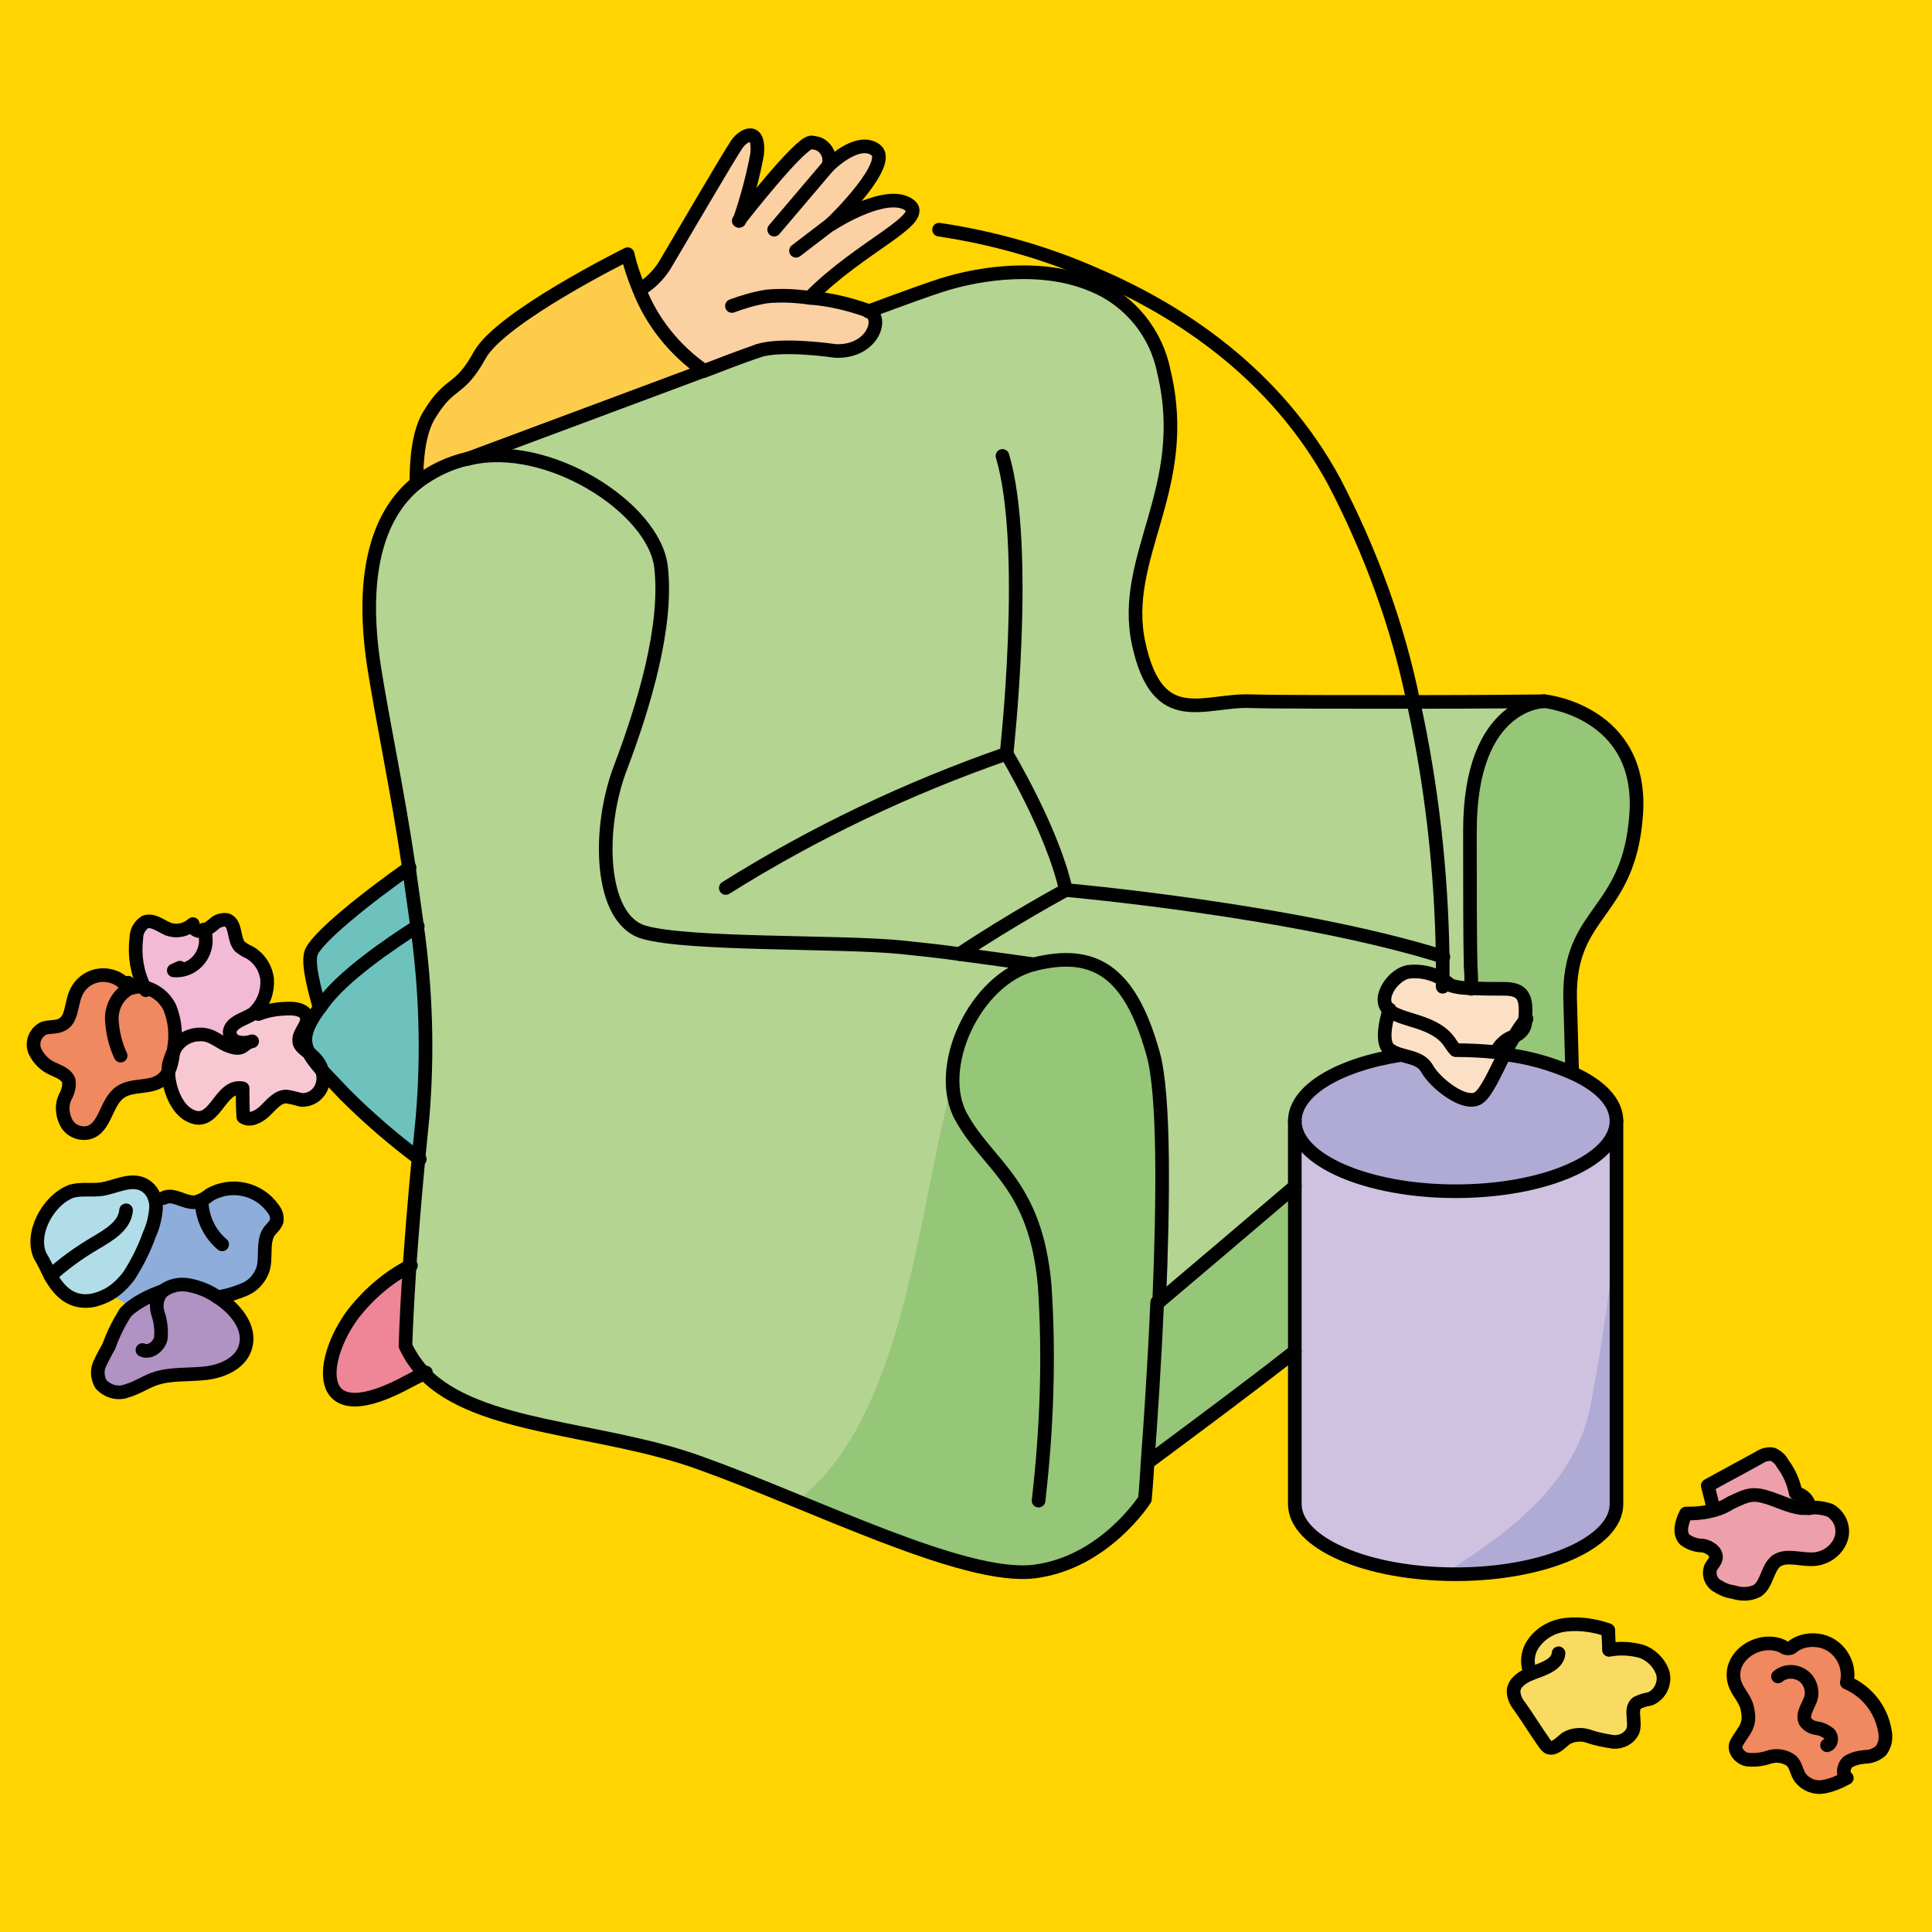 <?xml version="1.0" encoding="utf-8"?>
<!-- Generator: Adobe Illustrator 24.1.2, SVG Export Plug-In . SVG Version: 6.00 Build 0)  -->
<svg version="1.1" id="Layer_1" xmlns="http://www.w3.org/2000/svg" xmlns:xlink="http://www.w3.org/1999/xlink" x="0px" y="0px"
	 viewBox="0 0 283.5 283.5" style="enable-background:new 0 0 283.5 283.5;" xml:space="preserve">
<style type="text/css">
	.st0{fill:#FFD400;}
	.st1{fill:#FBE0C6;}
	.st2{fill:#F3BAD5;}
	.st3{fill:#B1DDE9;}
	.st4{fill:#8EADDA;}
	.st5{fill:#F8C8D2;}
	.st6{fill:#EDA0AA;}
	.st7{fill:#F08860;}
	.st8{fill:#EE8697;}
	.st9{fill:#B092C3;}
	.st10{fill:#6DC2BE;}
	.st11{fill:#F9DB61;}
	.st12{fill:#AFABD5;}
	.st13{fill:#CFC2E0;}
	.st14{fill:#FBD0A3;}
	.st15{fill:#FECC4B;}
	.st16{fill:#B4D491;}
	.st17{fill:#96C678;}
	.st18{fill:none;stroke:#010101;stroke-width:2;stroke-linecap:round;stroke-linejoin:round;}
</style>
<g id="Layer_6">
	<rect x="-28.5" y="-13" class="st0" width="342" height="311"/>
</g>
<path class="st1" d="M220.8,154.7c-1.4,2.8-2.6,5.5-3.7,6.4c-1.9,1.5-6.4-2-7.7-4.2c-0.9-1.5-2.4-1.7-3.8-2l0,0
	c-0.6-0.1-1.2-0.4-1.7-0.8c-1.6-1.2,0-5.9,0-5.9c1.7,1.9,7,1.6,9.2,5.1c0.2,0.3,0.4,0.7,0.7,0.9c2,0,3.9,0.1,5.9,0.3
	c0.1-0.1,0.1-0.2,0.2-0.3c0.5-1,1.3-1.7,2.4-2C221.7,153,221.2,153.8,220.8,154.7z"/>
<path class="st1" d="M211.8,143.8c0.4,0.3,0.8,0.6,1.2,0.9c0.9,0.3,1.9,0.4,2.8,0.4c1.6,0.1,3.5,0.1,5,0.1c2.7,0,3.4,1.1,3.1,4.4
	c-0.7,0.8-1.3,1.7-1.8,2.6l0,0c-1,0.3-1.9,1.1-2.4,2c0,0.1-0.1,0.2-0.2,0.3c-1.9-0.2-3.9-0.3-5.9-0.3c-0.3-0.3-0.5-0.6-0.7-0.9
	c-2.2-3.6-7.5-3.3-9.2-5.1s0.9-5.2,3-5.5C208.6,142.4,210.4,142.8,211.8,143.8z"/>
<path class="st2" d="M25.4,154.1c0.3-2.1,0.1-4.2-0.6-6.2c-0.7-1.5-2-2.5-3.6-2.9c-1.1-2.2-1.5-4.7-1.2-7.2c0-1,0.5-1.9,1.3-2.4
	c1.1-0.4,2.2,0.5,3.3,1c1.3,0.5,2.7,0.2,3.7-0.7c-0.1,0.7,0.7,1.2,1.4,1h0.1c0.6-0.2,1.1-0.6,1.6-1c0.5-0.5,1.2-0.7,1.9-0.6
	c1.4,0.5,0.9,2.8,1.9,3.9c0.4,0.3,0.8,0.6,1.3,0.8c1.5,0.8,2.5,2.3,2.7,4c0.1,1.8-0.5,3.5-1.8,4.8c-0.1,0.1-0.1,0.1-0.2,0.2
	c-1.1,0.8-3.3,1.2-3.5,2.7c0,0.7,0.5,1.4,1.2,1.5c0.7,0.2,1.4,0.1,2.1-0.1c-1.4,0.3-1.2,1.4-3.1,0.8c-1.7-0.5-2.7-1.9-4.6-1.8
	C27.7,151.7,26.2,152.6,25.4,154.1z"/>
<path class="st3" d="M7.4,187.2c-0.6-1-1.1-2.1-1.5-3.1c-1.5-3.2,1.1-8.2,4.6-9.5c1.4-0.5,2.9-0.1,4.4-0.3c2.1-0.3,4.2-1.6,6.1-0.7
	c0.9,0.5,1.6,1.4,1.8,2.4c0.1,0.3,0.1,0.7,0.1,1c-0.1,1.4-0.4,2.8-1,4c-0.7,2.1-1.7,4.1-2.9,5.9c-0.8,1.1-1.8,2.1-3,2.8
	c-0.7,0.4-1.5,0.7-2.3,0.9C10.6,191.4,8.8,189.5,7.4,187.2z"/>
<path class="st4" d="M24,175.8c1.4-0.8,3.1,0.8,4.7,0.6c0.8-0.2,1.5-0.6,2.1-1.1c3.2-1.8,7.2-0.9,9.3,2.1c0.4,0.5,0.6,1.1,0.5,1.8
	c-0.2,0.6-0.7,1-1.1,1.5c-1.1,1.6-0.3,4-1,5.8c-0.5,1.2-1.4,2.2-2.6,2.7c-1.2,0.5-2.4,0.9-3.7,1.1l-0.1,0.1
	c-1.2-0.9-2.7-1.5-4.2-1.8c-1.4-0.3-2.8,0-4,0.9h-0.2c-1.6,0.6-3.1,1.3-4.4,2.3l-3.3-2c1.2-0.7,2.2-1.7,3-2.8
	c1.2-1.9,2.2-3.9,2.9-5.9c0.6-1.3,0.9-2.6,1-4c0-0.3,0-0.7-0.1-1L24,175.8z"/>
<path class="st5" d="M33.8,151.3c0.2-1.5,2.4-1.8,3.5-2.7h0.4c1.5-0.5,3.1-0.8,4.7-0.8c1,0,2.1,0.3,2.4,1.2c0.3,1.2-1.2,2.2-1.1,3.5
	c0.1,0.9,1,1.4,1.7,2l0,0l0,0c0.5,0.8,1,1.5,1.6,2.2l0,0c0.2,0.6,0.3,1.2,0.2,1.8c-0.2,1.6-1.5,2.8-3.2,2.7
	c-0.7-0.2-1.4-0.4-2.2-0.5c-1.2,0-2.1,1.1-3,2s-2.2,1.7-3.3,1c0-1.4-0.1-2.8-0.1-4.2c-3.6-0.7-4,6.1-7.9,3.9c-1.8-1-2.9-3.8-3-6.1
	c0.4-0.9,0.6-1.8,0.7-2.7c0-0.2,0-0.4,0.1-0.6c0.7-1.4,2.2-2.4,3.8-2.4c1.9-0.1,2.9,1.3,4.6,1.8c2,0.6,1.8-0.4,3.1-0.8
	c-0.7,0.2-1.4,0.3-2.1,0.1C34.2,152.7,33.7,152,33.8,151.3z"/>
<path class="st6" d="M264.4,221.4c-1.9-0.2-3.6-1.2-5.5-1.7c-2.1-0.6-3.1,0.1-4.9,0.9c-0.8,0.4-1.7,0.7-2.5,1
	c-0.3-1.2-0.6-2.4-0.9-3.6c2.5-1.4,5-2.7,7.5-4.1c0.6-0.4,1.3-0.6,2-0.5c0.7,0.3,1.2,0.8,1.5,1.4c1,1.3,1.6,2.8,1.9,4.3
	c1.1,0.2,2,1.1,2,2.2C265.1,221.4,264.8,221.4,264.4,221.4z"/>
<path class="st6" d="M268.5,221.7c1.6,0.9,2.3,2.9,1.5,4.6c-0.9,1.6-2.6,2.6-4.4,2.6c-1.7,0-3.7-0.7-5,0.3c-1.4,1-1.3,3.3-2.7,4.3
	c-1.1,0.6-2.4,0.6-3.6,0.2c-0.9-0.2-1.8-0.5-2.5-1c-0.8-0.6-1.1-1.5-0.8-2.5c0.2-0.5,0.7-1,0.8-1.5c0.1-1-0.9-1.6-1.9-1.8
	c-1,0-1.9-0.3-2.7-0.9c-0.9-1-0.4-2.6,0.2-3.8c1.4,0,2.8-0.1,4.1-0.5c0.9-0.2,1.7-0.6,2.5-1c1.7-0.9,2.7-1.5,4.9-0.9
	c1.9,0.5,3.6,1.6,5.5,1.7c0.4,0,0.8,0,1.1,0C266.5,221.3,267.6,221.4,268.5,221.7z"/>
<path class="st7" d="M262.4,242.1c0.3-0.1,0.6-0.2,0.8-0.4c2.3-1.6,5.5-0.9,7.1,1.4c0.8,1.2,1,2.6,0.7,4c3,1.3,5.1,4,5.6,7.2
	c0.2,1,0,2-0.6,2.8c-0.7,0.6-1.5,0.9-2.4,0.9s-1.7,0.3-2.5,0.8c-0.7,0.6-0.8,1.8-0.1,2.3c-1.1,0.6-2.2,1.1-3.5,1.3
	c-1.3,0.2-2.5-0.3-3.3-1.3c-0.5-0.8-0.6-1.8-1.3-2.5c-0.9-0.7-2.1-0.9-3.2-0.6s-2.2,0.5-3.3,0.4c-1.1-0.2-2.1-1.4-1.6-2.4
	c0.9-2,2.2-2.4,1.6-4.9c-0.3-1.6-1.5-2.5-1.9-3.9c-1-3.9,3.8-6.8,7.1-5.2C261.9,242,262.2,242.1,262.4,242.1z"/>
<path class="st7" d="M21.2,144.9c1.6,0.4,2.9,1.5,3.6,2.9c0.8,2,1,4.1,0.6,6.2c-0.3,0.6-0.5,1.2-0.7,1.9c-0.1,0.5-0.1,0.9-0.1,1.4
	c-0.2,0.4-0.5,0.8-0.9,1.1c-1.7,1.4-4.4,0.6-6.2,1.9c-2.1,1.5-2.1,5.2-4.6,5.9c-1.3,0.3-2.7-0.3-3.3-1.5s-0.7-2.6-0.1-3.8
	c0.4-0.7,0.6-1.5,0.5-2.3c-0.3-0.9-1.3-1.3-2.2-1.7c-1.2-0.5-2.2-1.4-2.8-2.7c-0.5-1.3,0.1-2.7,1.3-3.3c0.8-0.3,1.8-0.1,2.6-0.5
	c1.6-0.7,1.4-3,2.1-4.6c0.9-2.2,3.4-3.3,5.7-2.4c0.8,0.3,1.5,0.9,2,1.6l0,0l0,0c0.1-0.1,0.2-0.1,0.3-0.1
	C19.8,144.8,20.6,144.8,21.2,144.9z"/>
<path class="st8" d="M59.7,197.4c0.7,1.5,1.6,2.8,2.7,4c-1.1,0.6-2.4,1.3-3.7,1.9c-13.1,6.6-11.9-4.1-6.9-10.6
	c2.3-2.9,5.2-5.3,8.4-7C59.8,193.4,59.7,197.4,59.7,197.4z"/>
<path class="st9" d="M23.9,189.6c1.1-0.9,2.6-1.2,4-0.9c1.5,0.2,3,0.8,4.2,1.8c0.3,0.2,0.7,0.5,1,0.7c1.9,1.5,3.6,3.8,3.1,6.2
	c-0.6,2.5-3.4,3.9-5.9,4.2c-2.6,0.3-5.3,0-7.7,0.9c-1.3,0.5-2.5,1.3-3.9,1.7c-1.4,0.5-2.9,0.1-3.8-1c-0.5-0.9-0.6-2-0.2-2.9
	c0.4-0.9,0.8-1.8,1.4-2.7c0.7-1.7,1.5-3.3,2.4-4.9c0.3-0.3,0.5-0.6,0.9-0.8c1.4-1,2.8-1.7,4.4-2.3H23.9z"/>
<path class="st10" d="M47.5,147.2c-0.2,0.3-0.4,0.5-0.6,0.8c-0.8-2.9-1.7-6.3-1.3-7.9c0.4-2.1,8.5-8.5,14.5-12.7
	c0.4,2.9,0.8,5.7,1.2,8.6C56.9,138.8,50.4,143.3,47.5,147.2z"/>
<path class="st10" d="M61.3,135.9c1.3,9.3,1.6,18.7,0.8,28.1c-0.2,2.1-0.4,4.1-0.6,6.1c-3.9-2.9-7.6-6.1-11-9.5
	c-1.4-1.5-2.6-2.7-3.5-3.7l0,0c-0.3-0.9-0.9-1.6-1.6-2.2l0,0c-1.1-1.9-0.7-3.7,1.5-6.7c0.2-0.2,0.4-0.5,0.6-0.8
	C50.4,143.3,56.9,138.8,61.3,135.9z"/>
<path class="st11" d="M224.6,245.6c-0.6-1.4-0.5-2.9,0.3-4.2c1.1-1.8,3-2.9,5.1-3.1c2.1-0.2,4.2,0.1,6.1,0.8c0,1,0,1.9,0.1,2.9
	c1.5-0.3,3.1-0.3,4.7,0.2c1.5,0.5,2.7,1.7,3.2,3.2c0.4,1.6-0.4,3.2-1.9,3.8c-0.7,0.1-1.3,0.3-1.9,0.6c-1.1,0.9-0.1,2.8-0.6,4.1
	c-0.5,1.1-1.7,1.8-2.9,1.6c-1.2-0.1-2.4-0.4-3.5-0.8c-1.1-0.4-2.4-0.3-3.4,0.3c-0.8,0.6-1.7,1.7-2.6,1.3c-0.3-0.2-0.6-0.4-0.7-0.8
	c-1.2-1.7-2.3-3.5-3.5-5.2c-0.5-0.7-0.9-1.5-0.9-2.3C222.2,246.8,223.4,246.1,224.6,245.6z"/>
<path class="st12" d="M237.2,164.5c0,5.7-10.6,10.3-23.6,10.3c-13.1,0-23.6-4.6-23.6-10.3c0-4.5,6.5-8.3,15.6-9.7l0,0
	c1.4,0.4,3,0.6,3.8,2c1.2,2.2,5.8,5.8,7.7,4.2c1.1-0.9,2.3-3.6,3.7-6.4c3.4,0.4,6.7,1.3,9.9,2.7
	C234.7,159.2,237.2,161.7,237.2,164.5z"/>
<path class="st13" d="M190,164.5c0,5.7,10.6,10.3,23.6,10.3c13.1,0,23.6-4.6,23.6-10.3v56.2c0,5.7-10.6,10.3-23.6,10.3
	c-13.1,0-23.6-4.6-23.6-10.3V164.5z"/>
<path class="st14" d="M121.5,24.4c0,0,4.4-4.4,7-2.4c2.5,1.9-5.6,10-6.5,10.9c0.9-0.6,8.1-5,11.3-2.9c3.3,2.1-7.1,6.1-14.5,13.7
	c2.9,0.2,5.8,0.9,8.6,1.9c0.2,0.1,0.3,0.2,0.5,0.3c1.5,1.6-0.3,5.8-5.3,5.6c0,0-8-1.2-11.4,0c-2.6,0.9-5.2,1.9-7.8,2.9l0,0
	c-4.3-2.9-7.5-7.1-9.5-11.9c1.5-0.9,2.7-2.1,3.6-3.5c2.2-3.7,9.5-16.2,10.6-17.8c1.1-1.6,3.4-2.5,3,1.4c-0.6,3.3-1.5,6.6-2.6,9.8
	c0.4-0.5,8.8-11.4,10.6-11.5c1.4-0.1,2.6,0.9,2.7,2.3C121.7,23.6,121.6,24,121.5,24.4z"/>
<path class="st15" d="M93.9,42.5c1.9,4.8,5.2,8.9,9.5,11.9c-16.9,6.3-33.5,12.5-34.6,12.9c0,0,0,0-0.1,0c-2.8,0.6-5.4,1.9-7.6,3.6
	c0-3.4,0.3-7.6,2-10.2c3.1-5,4.2-3,7.3-8.6c3.1-5.6,21.7-14.8,21.7-14.8C92.5,39.1,93.1,40.8,93.9,42.5z"/>
<path class="st16" d="M207.5,103c10-0.1,19.1-0.1,19.1-0.1s-10.9,0-10.9,19c0,8.7,0.1,15.3,0.1,19.9c0,1.3,0,2.4,0.1,3.3
	c-1,0-1.9-0.1-2.8-0.4c-0.4-0.3-0.8-0.6-1.2-0.9c0-0.7,0-1.9,0-3.4C211.7,127.8,210.2,115.3,207.5,103z"/>
<path class="st17" d="M222.2,152.1c1.1-0.4,1.8-1.5,1.8-2.6c0.3-3.3-0.5-4.4-3.1-4.4c-1.4,0-3.4,0-5-0.1c0-0.9,0-2.1-0.1-3.3
	c-0.1-4.5-0.1-11.1-0.1-19.9c0-19,10.9-19,10.9-19s14.4,1.6,13.4,16.5s-10,14.1-9.7,27.2c0.1,3.7,0.2,7.4,0.3,10.8
	c-3.2-1.4-6.5-2.3-9.9-2.7C221.2,153.8,221.7,153,222.2,152.1L222.2,152.1z"/>
<path class="st17" d="M190,174.2v24.2c-6.2,4.9-15.4,11.7-21.3,16.1c0.4-5.4,1-14.1,1.4-23.4C175.1,186.7,183.2,179.8,190,174.2z"/>
<path class="st16" d="M156.4,130.6c0,0,33.8,3,55.4,9.8c0,1.5,0,2.6,0,3.4c-1.5-1-3.3-1.4-5-1.1c-2,0.3-4.7,3.6-3,5.5
	c0,0-1.6,4.7,0,5.9c0.5,0.4,1.1,0.6,1.7,0.8c-9.1,1.4-15.6,5.2-15.6,9.7v9.7c-6.7,5.6-14.8,12.5-19.9,16.9
	c0.6-14.6,0.8-30.4-0.9-36.4c-3.4-12.2-8.7-15.3-17.5-13.1c0,0-4.9-0.7-10.9-1.5C148.6,134.8,156.4,130.6,156.4,130.6z"/>
<path class="st16" d="M151.7,141.5c8.7-2.2,14.1,0.9,17.5,13.1c1.7,6,1.5,21.8,0.9,36.4c-0.4,9.3-1,18-1.4,23.4
	c-0.2,3.4-0.4,5.5-0.4,5.5s-5.9,9.4-16.2,10.6s-32.5-10-49-15.9c-14.5-5.2-32.6-4.9-40.6-13.2c-1.1-1.2-2.1-2.5-2.7-4
	c0,0,0.1-4,0.6-11.7c0.3-4.2,0.7-9.4,1.3-15.7c0.2-1.9,0.4-3.9,0.6-6.1c0.7-9.4,0.5-18.8-0.8-28.1c-0.4-2.9-0.8-5.8-1.2-8.6
	c-1.7-10.9-3.8-21.2-5.1-29.4c-2.1-13,0.1-22,6.2-27c2.2-1.8,4.8-3,7.6-3.6c0,0,0,0,0.1,0c11.5-2.8,27.4,7.2,28.3,15.9
	s-2.5,20.3-5.9,29.3c-3.4,9.1-3.1,22.5,3.4,24.3c6.6,1.9,28.7,1.2,37.8,2.2c2.8,0.3,5.8,0.6,8.5,1
	C146.8,140.8,151.7,141.5,151.7,141.5z"/>
<path class="st16" d="M156.4,130.6c0,0-7.8,4.2-15.6,9.4c-2.7-0.4-5.7-0.7-8.5-1c-9-0.9-31.2-0.3-37.8-2.2s-6.9-15.3-3.4-24.3
	S98,91.9,97,83.2S80.3,64.5,68.8,67.3c1-0.4,17.7-6.6,34.6-12.9l0,0c2.6-1,5.2-1.9,7.8-2.9c3.4-1.2,11.4,0,11.4,0
	c5,0.2,6.9-4.1,5.3-5.6c-0.1-0.1-0.3-0.2-0.5-0.3c5.1-1.9,9-3.3,10.9-3.9c5.7-1.9,14.9-3.1,22.2,0.1c5.3,2.3,9.2,7,10.3,12.7
	c4.1,17.2-6.6,27.1-3.7,39.9s9.7,8.1,16.5,8.4c3.4,0.2,14.1,0.2,24,0.1c2.7,12.3,4.1,24.8,4.3,37.4
	C190.2,133.6,156.4,130.6,156.4,130.6z"/>
<path class="st1" d="M220.8,154.7c-1.4,2.8-2.6,5.5-3.7,6.4c-1.9,1.5-6.4-2-7.7-4.2c-0.9-1.5-2.4-1.7-3.8-2l0,0
	c-0.6-0.1-1.2-0.4-1.7-0.8c-1.6-1.2,0-5.9,0-5.9c1.7,1.9,7,1.6,9.2,5.1c0.2,0.3,0.4,0.7,0.7,0.9c2,0,3.9,0.1,5.9,0.3
	c0.1-0.1,0.1-0.2,0.2-0.3c0.5-1,1.3-1.7,2.4-2C221.7,153,221.2,153.8,220.8,154.7z"/>
<path class="st1" d="M211.8,143.8c0.4,0.3,0.8,0.6,1.2,0.9c0.9,0.3,1.9,0.4,2.8,0.4c1.6,0.1,3.5,0.1,5,0.1c2.7,0,3.4,1.1,3.1,4.4
	c-0.7,0.8-1.3,1.7-1.8,2.6l0,0c-1,0.3-1.9,1.1-2.4,2c0,0.1-0.1,0.2-0.2,0.3c-1.9-0.2-3.9-0.3-5.9-0.3c-0.3-0.3-0.5-0.6-0.7-0.9
	c-2.2-3.6-7.5-3.3-9.2-5.1s0.9-5.2,3-5.5C208.6,142.4,210.4,142.8,211.8,143.8z"/>
<path class="st2" d="M25.4,154.1c0.3-2.1,0.1-4.2-0.6-6.2c-0.7-1.5-2-2.5-3.6-2.9c-1.1-2.2-1.5-4.7-1.2-7.2c0-1,0.5-1.9,1.3-2.4
	c1.1-0.4,2.2,0.5,3.3,1c1.3,0.5,2.7,0.2,3.7-0.7c-0.1,0.7,0.7,1.2,1.4,1h0.1c0.6-0.2,1.1-0.6,1.6-1c0.5-0.5,1.2-0.7,1.9-0.6
	c1.4,0.5,0.9,2.8,1.9,3.9c0.4,0.3,0.8,0.6,1.3,0.8c1.5,0.8,2.5,2.3,2.7,4c0.1,1.8-0.5,3.5-1.8,4.8c-0.1,0.1-0.1,0.1-0.2,0.2
	c-1.1,0.8-3.3,1.2-3.5,2.7c0,0.7,0.5,1.4,1.2,1.5c0.7,0.2,1.4,0.1,2.1-0.1c-1.4,0.3-1.2,1.4-3.1,0.8c-1.7-0.5-2.7-1.9-4.6-1.8
	C27.7,151.7,26.2,152.6,25.4,154.1z"/>
<path class="st3" d="M7.4,187.2c-0.6-1-1.1-2.1-1.5-3.1c-1.5-3.2,1.1-8.2,4.6-9.5c1.4-0.5,2.9-0.1,4.4-0.3c2.1-0.3,4.2-1.6,6.1-0.7
	c0.9,0.5,1.6,1.4,1.8,2.4c0.1,0.3,0.1,0.7,0.1,1c-0.1,1.4-0.4,2.8-1,4c-0.7,2.1-1.7,4.1-2.9,5.9c-0.8,1.1-1.8,2.1-3,2.8
	c-0.7,0.4-1.5,0.7-2.3,0.9C10.6,191.4,8.8,189.5,7.4,187.2z"/>
<path class="st4" d="M24,175.8c1.4-0.8,3.1,0.8,4.7,0.6c0.8-0.2,1.5-0.6,2.1-1.1c3.2-1.8,7.2-0.9,9.3,2.1c0.4,0.5,0.6,1.1,0.5,1.8
	c-0.2,0.6-0.7,1-1.1,1.5c-1.1,1.6-0.3,4-1,5.8c-0.5,1.2-1.4,2.2-2.6,2.7c-1.2,0.5-2.4,0.9-3.7,1.1l-0.1,0.1
	c-1.2-0.9-2.7-1.5-4.2-1.8c-1.4-0.3-2.8,0-4,0.9h-0.2c-1.6,0.6-3.1,1.3-4.4,2.3l-3.3-2c1.2-0.7,2.2-1.7,3-2.8
	c1.2-1.9,2.2-3.9,2.9-5.9c0.6-1.3,0.9-2.6,1-4c0-0.3,0-0.7-0.1-1L24,175.8z"/>
<path class="st5" d="M33.8,151.3c0.2-1.5,2.4-1.8,3.5-2.7h0.4c1.5-0.5,3.1-0.8,4.7-0.8c1,0,2.1,0.3,2.4,1.2c0.3,1.2-1.2,2.2-1.1,3.5
	c0.1,0.9,1,1.4,1.7,2l0,0l0,0c0.5,0.8,1,1.5,1.6,2.2l0,0c0.2,0.6,0.3,1.2,0.2,1.8c-0.2,1.6-1.5,2.8-3.2,2.7
	c-0.7-0.2-1.4-0.4-2.2-0.5c-1.2,0-2.1,1.1-3,2s-2.2,1.7-3.3,1c0-1.4-0.1-2.8-0.1-4.2c-3.6-0.7-4,6.1-7.9,3.9c-1.8-1-2.9-3.8-3-6.1
	c0.4-0.9,0.6-1.8,0.7-2.7c0-0.2,0-0.4,0.1-0.6c0.7-1.4,2.2-2.4,3.8-2.4c1.9-0.1,2.9,1.3,4.6,1.8c2,0.6,1.8-0.4,3.1-0.8
	c-0.7,0.2-1.4,0.3-2.1,0.1C34.2,152.7,33.7,152,33.8,151.3z"/>
<path class="st6" d="M264.4,221.4c-1.9-0.2-3.6-1.2-5.5-1.7c-2.1-0.6-3.1,0.1-4.9,0.9c-0.8,0.4-1.7,0.7-2.5,1
	c-0.3-1.2-0.6-2.4-0.9-3.6c2.5-1.4,5-2.7,7.5-4.1c0.6-0.4,1.3-0.6,2-0.5c0.7,0.3,1.2,0.8,1.5,1.4c1,1.3,1.6,2.8,1.9,4.3
	c1.1,0.2,2,1.1,2,2.2C265.1,221.4,264.8,221.4,264.4,221.4z"/>
<path class="st6" d="M268.5,221.7c1.6,0.9,2.3,2.9,1.5,4.6c-0.9,1.6-2.6,2.6-4.4,2.6c-1.7,0-3.7-0.7-5,0.3c-1.4,1-1.3,3.3-2.7,4.3
	c-1.1,0.6-2.4,0.6-3.6,0.2c-0.9-0.2-1.8-0.5-2.5-1c-0.8-0.6-1.1-1.5-0.8-2.5c0.2-0.5,0.7-1,0.8-1.5c0.1-1-0.9-1.6-1.9-1.8
	c-1,0-1.9-0.3-2.7-0.9c-0.9-1-0.4-2.6,0.2-3.8c1.4,0,2.8-0.1,4.1-0.5c0.9-0.2,1.7-0.6,2.5-1c1.7-0.9,2.7-1.5,4.9-0.9
	c1.9,0.5,3.6,1.6,5.5,1.7c0.4,0,0.8,0,1.1,0C266.5,221.3,267.6,221.4,268.5,221.7z"/>
<path class="st7" d="M262.4,242.1c0.3-0.1,0.6-0.2,0.8-0.4c2.3-1.6,5.5-0.9,7.1,1.4c0.8,1.2,1,2.6,0.7,4c3,1.3,5.1,4,5.6,7.2
	c0.2,1,0,2-0.6,2.8c-0.7,0.6-1.5,0.9-2.4,0.9s-1.7,0.3-2.5,0.8c-0.7,0.6-0.8,1.8-0.1,2.3c-1.1,0.6-2.2,1.1-3.5,1.3
	c-1.3,0.2-2.5-0.3-3.3-1.3c-0.5-0.8-0.6-1.8-1.3-2.5c-0.9-0.7-2.1-0.9-3.2-0.6s-2.2,0.5-3.3,0.4c-1.1-0.2-2.1-1.4-1.6-2.4
	c0.9-2,2.2-2.4,1.6-4.9c-0.3-1.6-1.5-2.5-1.9-3.9c-1-3.9,3.8-6.8,7.1-5.2C261.9,242,262.2,242.1,262.4,242.1z"/>
<path class="st7" d="M21.2,144.9c1.6,0.4,2.9,1.5,3.6,2.9c0.8,2,1,4.1,0.6,6.2c-0.3,0.6-0.5,1.2-0.7,1.9c-0.1,0.5-0.1,0.9-0.1,1.4
	c-0.2,0.4-0.5,0.8-0.9,1.1c-1.7,1.4-4.4,0.6-6.2,1.9c-2.1,1.5-2.1,5.2-4.6,5.9c-1.3,0.3-2.7-0.3-3.3-1.5s-0.7-2.6-0.1-3.8
	c0.4-0.7,0.6-1.5,0.5-2.3c-0.3-0.9-1.3-1.3-2.2-1.7c-1.2-0.5-2.2-1.4-2.8-2.7c-0.5-1.3,0.1-2.7,1.3-3.3c0.8-0.3,1.8-0.1,2.6-0.5
	c1.6-0.7,1.4-3,2.1-4.6c0.9-2.2,3.4-3.3,5.7-2.4c0.8,0.3,1.5,0.9,2,1.6l0,0l0,0c0.1-0.1,0.2-0.1,0.3-0.1
	C19.8,144.8,20.6,144.8,21.2,144.9z"/>
<path class="st8" d="M59.7,197.4c0.7,1.5,1.6,2.8,2.7,4c-1.1,0.6-2.4,1.3-3.7,1.9c-13.1,6.6-11.9-4.1-6.9-10.6
	c2.3-2.9,5.2-5.3,8.4-7C59.8,193.4,59.7,197.4,59.7,197.4z"/>
<path class="st9" d="M23.9,189.6c1.1-0.9,2.6-1.2,4-0.9c1.5,0.2,3,0.8,4.2,1.8c0.3,0.2,0.7,0.5,1,0.7c1.9,1.5,3.6,3.8,3.1,6.2
	c-0.6,2.5-3.4,3.9-5.9,4.2c-2.6,0.3-5.3,0-7.7,0.9c-1.3,0.5-2.5,1.3-3.9,1.7c-1.4,0.5-2.9,0.1-3.8-1c-0.5-0.9-0.6-2-0.2-2.9
	c0.4-0.9,0.8-1.8,1.4-2.7c0.7-1.7,1.5-3.3,2.4-4.9c0.3-0.3,0.5-0.6,0.9-0.8c1.4-1,2.8-1.7,4.4-2.3H23.9z"/>
<path class="st10" d="M47.5,147.2c-0.2,0.3-0.4,0.5-0.6,0.8c-0.8-2.9-1.7-6.3-1.3-7.9c0.4-2.1,8.5-8.5,14.5-12.7
	c0.4,2.9,0.8,5.7,1.2,8.6C56.9,138.8,50.4,143.3,47.5,147.2z"/>
<path class="st10" d="M61.3,135.9c1.3,9.3,1.6,18.7,0.8,28.1c-0.2,2.1-0.4,4.1-0.6,6.1c-3.9-2.9-7.6-6.1-11-9.5
	c-1.4-1.5-2.6-2.7-3.5-3.7l0,0c-0.3-0.9-0.9-1.6-1.6-2.2l0,0c-1.1-1.9-0.7-3.7,1.5-6.7c0.2-0.2,0.4-0.5,0.6-0.8
	C50.4,143.3,56.9,138.8,61.3,135.9z"/>
<path class="st11" d="M224.6,245.6c-0.6-1.4-0.5-2.9,0.3-4.2c1.1-1.8,3-2.9,5.1-3.1c2.1-0.2,4.2,0.1,6.1,0.8c0,1,0,1.9,0.1,2.9
	c1.5-0.3,3.1-0.3,4.7,0.2c1.5,0.5,2.7,1.7,3.2,3.2c0.4,1.6-0.4,3.2-1.9,3.8c-0.7,0.1-1.3,0.3-1.9,0.6c-1.1,0.9-0.1,2.8-0.6,4.1
	c-0.5,1.1-1.7,1.8-2.9,1.6c-1.2-0.1-2.4-0.4-3.5-0.8c-1.1-0.4-2.4-0.3-3.4,0.3c-0.8,0.6-1.7,1.7-2.6,1.3c-0.3-0.2-0.6-0.4-0.7-0.8
	c-1.2-1.7-2.3-3.5-3.5-5.2c-0.5-0.7-0.9-1.5-0.9-2.3C222.2,246.8,223.4,246.1,224.6,245.6z"/>
<path class="st12" d="M237.2,164.5c0,5.7-10.6,10.3-23.6,10.3c-13.1,0-23.6-4.6-23.6-10.3c0-4.5,6.5-8.3,15.6-9.7l0,0
	c1.4,0.4,3,0.6,3.8,2c1.2,2.2,5.8,5.8,7.7,4.2c1.1-0.9,2.3-3.6,3.7-6.4c3.4,0.4,6.7,1.3,9.9,2.7
	C234.7,159.2,237.2,161.7,237.2,164.5z"/>
<path class="st13" d="M233.6,205.1c1.5-7.9,2.6-15.9,3.6-23.8v-16.8c0,5.7-10.6,10.3-23.6,10.3s-23.6-4.6-23.6-10.3v56.2
	c0,5.4,9.7,9.9,22,10.3C222.4,224.4,231.8,217,233.6,205.1z"/>
<path class="st12" d="M233.6,205.1c-1.8,11.9-11.3,19.3-21.7,25.8c0.6,0,1.1,0,1.7,0c13.1,0,23.6-4.6,23.6-10.3v-39.4
	C236.2,189.2,235.1,197.2,233.6,205.1z"/>
<path class="st14" d="M121.5,24.4c0,0,4.4-4.4,7-2.4c2.5,1.9-5.6,10-6.5,10.9c0.9-0.6,8.1-5,11.3-2.9c3.3,2.1-7.1,6.1-14.5,13.7
	c2.9,0.2,5.8,0.9,8.6,1.9c0.2,0.1,0.3,0.2,0.5,0.3c1.5,1.6-0.3,5.8-5.3,5.6c0,0-8-1.2-11.4,0c-2.6,0.9-5.2,1.9-7.8,2.9l0,0
	c-4.3-2.9-7.5-7.1-9.5-11.9c1.5-0.9,2.7-2.1,3.6-3.5c2.2-3.7,9.5-16.2,10.6-17.8c1.1-1.6,3.4-2.5,3,1.4c-0.6,3.3-1.5,6.6-2.6,9.8
	c0.4-0.5,8.8-11.4,10.6-11.5c1.4-0.1,2.6,0.9,2.7,2.3C121.7,23.6,121.6,24,121.5,24.4z"/>
<path class="st15" d="M93.9,42.5c1.9,4.8,5.2,8.9,9.5,11.9c-16.9,6.3-33.5,12.5-34.6,12.9c0,0,0,0-0.1,0c-2.8,0.6-5.4,1.9-7.6,3.6
	c0-3.4,0.3-7.6,2-10.2c3.1-5,4.2-3,7.3-8.6c3.1-5.6,21.7-14.8,21.7-14.8C92.5,39.1,93.1,40.8,93.9,42.5z"/>
<path class="st16" d="M207.5,103c10-0.1,19.1-0.1,19.1-0.1s-10.9,0-10.9,19c0,8.7,0.1,15.3,0.1,19.9c0,1.3,0,2.4,0.1,3.3
	c-1,0-1.9-0.1-2.8-0.4c-0.4-0.3-0.8-0.6-1.2-0.9c0-0.7,0-1.9,0-3.4C211.7,127.8,210.2,115.3,207.5,103z"/>
<path class="st17" d="M222.2,152.1c1.1-0.4,1.8-1.5,1.8-2.6c0.3-3.3-0.5-4.4-3.1-4.4c-1.4,0-3.4,0-5-0.1c0-0.9,0-2.1-0.1-3.3
	c-0.1-4.5-0.1-11.1-0.1-19.9c0-19,10.9-19,10.9-19s14.4,1.6,13.4,16.5s-10,14.1-9.7,27.2c0.1,3.7,0.2,7.4,0.3,10.8
	c-3.2-1.4-6.5-2.3-9.9-2.7C221.2,153.8,221.7,153,222.2,152.1L222.2,152.1z"/>
<path class="st17" d="M190,174.2v24.2c-6.2,4.9-15.4,11.7-21.3,16.1c0.4-5.4,1-14.1,1.4-23.4C175.1,186.7,183.2,179.8,190,174.2z"/>
<path class="st16" d="M156.4,130.6c0,0,33.8,3,55.4,9.8c0,1.5,0,2.6,0,3.4c-1.5-1-3.3-1.4-5-1.1c-2,0.3-4.7,3.6-3,5.5
	c0,0-1.6,4.7,0,5.9c0.5,0.4,1.1,0.6,1.7,0.8c-9.1,1.4-15.6,5.2-15.6,9.7v9.7c-6.7,5.6-14.8,12.5-19.9,16.9
	c0.6-14.6,0.8-30.4-0.9-36.4c-3.4-12.2-8.7-15.3-17.5-13.1c0,0-4.9-0.7-10.9-1.5C148.6,134.8,156.4,130.6,156.4,130.6z"/>
<path class="st16" d="M140.8,140c-2.7-0.4-5.7-0.7-8.5-1c-9-0.9-31.2-0.3-37.8-2.2s-6.9-15.3-3.4-24.3S98,91.9,97,83.2
	S80.3,64.5,68.8,67.3c0,0,0,0-0.1,0c-2.8,0.6-5.4,1.9-7.6,3.6c-6,4.9-8.2,14-6.2,27c1.3,8.2,3.5,18.5,5.1,29.4
	c0.4,2.9,0.8,5.7,1.2,8.6c1.3,9.3,1.6,18.7,0.8,28.1c-0.2,2.1-0.4,4.1-0.6,6.1c-0.6,6.3-1,11.5-1.3,15.7c-0.5,7.6-0.6,11.7-0.6,11.7
	c0.7,1.5,1.6,2.8,2.7,4c8,8.3,26.1,7.9,40.6,13.2c4.4,1.6,9.3,3.5,14.2,5.6c17.3-13.9,17.5-48.4,24.5-67.5c1.2-2.4,4.7-8.2,9.3-11.2
	C149.5,141.2,145.5,140.6,140.8,140z"/>
<path class="st17" d="M169.2,154.6c-3.4-12.2-8.7-15.3-17.5-13.1l0,0c-0.8,0.6-1.5,1.2-2.1,1.9c0.7-0.7,1.4-1.3,2.1-1.9l-0.7-0.1
	c-4.7,2.9-8.1,8.7-9.3,11.2c-7,19.1-7.1,53.6-24.5,67.5c13.4,5.5,27.3,11.3,34.9,10.4c10.3-1.2,16.2-10.6,16.2-10.6s0.2-2,0.4-5.5
	c0.4-5.4,1-14.1,1.4-23.4C170.7,176.5,170.9,160.6,169.2,154.6z"/>
<path class="st16" d="M156.4,130.6c0,0-7.8,4.2-15.6,9.4c-2.7-0.4-5.7-0.7-8.5-1c-9-0.9-31.2-0.3-37.8-2.2s-6.9-15.3-3.4-24.3
	S98,91.9,97,83.2S80.3,64.5,68.8,67.3c1-0.4,17.7-6.6,34.6-12.9l0,0c2.6-1,5.2-1.9,7.8-2.9c3.4-1.2,11.4,0,11.4,0
	c5,0.2,6.9-4.1,5.3-5.6c-0.1-0.1-0.3-0.2-0.5-0.3c5.1-1.9,9-3.3,10.9-3.9c5.7-1.9,14.9-3.1,22.2,0.1c5.3,2.3,9.2,7,10.3,12.7
	c4.1,17.2-6.6,27.1-3.7,39.9s9.7,8.1,16.5,8.4c3.4,0.2,14.1,0.2,24,0.1c2.7,12.3,4.1,24.8,4.3,37.4
	C190.2,133.6,156.4,130.6,156.4,130.6z"/>
<path class="st18" d="M151.7,141.5c-8.7,2.2-14.7,15.3-10.6,22.5c4,7.2,10.9,9.7,12.2,24.7c0.7,10.5,0.3,21.1-0.9,31.5"/>
<path class="st18" d="M68.7,67.3c-2.8,0.6-5.4,1.9-7.6,3.6c-6,4.9-8.2,14-6.2,27c1.3,8.2,3.5,18.5,5.1,29.4c0.4,2.9,0.8,5.7,1.2,8.6
	c1.3,9.3,1.6,18.7,0.8,28.1c-0.2,2.1-0.4,4.1-0.6,6.1c-0.6,6.3-1,11.5-1.3,15.7c-0.5,7.6-0.6,11.7-0.6,11.7c0.7,1.5,1.6,2.8,2.7,4
	c8,8.3,26.1,7.9,40.6,13.2c16.5,5.9,38.7,17.2,49,15.9S168,220,168,220s0.2-2,0.4-5.5c0.4-5.4,1-14.1,1.4-23.4"/>
<path class="st18" d="M170.1,191c0.6-14.6,0.8-30.4-0.9-36.4c-3.4-12.2-8.7-15.3-17.5-13.1c0,0-4.9-0.7-10.9-1.5
	c-2.7-0.4-5.7-0.7-8.5-1c-9-0.9-31.2-0.3-37.8-2.2c-6.6-1.9-6.9-15.3-3.4-24.3c3.4-9,6.9-20.6,5.9-29.3S80.3,64.5,68.8,67.3"/>
<path class="st18" d="M170.1,191c5.1-4.3,13.2-11.2,19.9-16.9"/>
<path class="st18" d="M106.5,130.3c12.9-8.1,26.8-14.7,41.2-19.7c0,0,3.4-30.3-0.6-43.7"/>
<path class="st18" d="M140.8,140c7.8-5.2,15.6-9.4,15.6-9.4c-1.9-8.7-8.7-20-8.7-20"/>
<path class="st18" d="M156.4,130.6c0,0,33.8,3,55.4,9.8"/>
<path class="st18" d="M168.7,214.4c5.9-4.4,15.1-11.2,21.3-16.1"/>
<path class="st18" d="M60.3,185.7c-3.3,1.7-6.1,4.1-8.4,7c-5,6.6-6.2,17.2,6.9,10.6c1.3-0.7,2.5-1.3,3.7-1.9"/>
<path class="st18" d="M45.4,154.6c-1.1-1.9-0.7-3.7,1.5-6.7c0.2-0.2,0.4-0.5,0.6-0.8c2.9-3.9,9.4-8.4,13.8-11.2"/>
<path class="st18" d="M47,156.8c-0.6-0.7-1.2-1.4-1.6-2.2"/>
<path class="st18" d="M61.6,170.1c-3.9-2.9-7.6-6.1-11-9.5c-1.4-1.5-2.6-2.7-3.5-3.7"/>
<path class="st18" d="M46.9,147.9c-0.8-2.9-1.7-6.3-1.3-7.9c0.4-2.1,8.5-8.5,14.5-12.7"/>
<path class="st18" d="M230.7,157.4c-0.1-3.4-0.2-7.1-0.3-10.8c-0.3-13.1,8.7-12.2,9.7-27.2s-13.4-16.5-13.4-16.5s-9.1,0.1-19.1,0.1
	c-9.9,0-20.6,0-24-0.1c-6.9-0.3-13.7,4.4-16.5-8.4s7.8-22.8,3.7-39.9c-1.1-5.7-5-10.5-10.3-12.7c-7.3-3.2-16.5-1.9-22.2-0.1
	c-1.9,0.6-5.8,2-10.9,3.9"/>
<path class="st18" d="M103.3,54.4c-16.9,6.3-33.5,12.5-34.6,12.9c0,0,0,0-0.1,0"/>
<path class="st18" d="M111.2,51.5c-2.6,0.9-5.2,1.9-7.8,2.9"/>
<path class="st18" d="M215.9,145.1c0-0.9,0-2.1-0.1-3.3c-0.1-4.5-0.1-11.1-0.1-19.9c0-19,10.9-19,10.9-19"/>
<path class="st18" d="M237.2,164.5c0-2.8-2.5-5.3-6.6-7.1c-3.2-1.4-6.5-2.3-9.9-2.7"/>
<path class="st18" d="M205.6,154.8c-9.1,1.4-15.6,5.2-15.6,9.7"/>
<path class="st18" d="M237.2,164.5v56.2c0,5.7-10.6,10.3-23.6,10.3c-13.1,0-23.6-4.6-23.6-10.3v-56.2c0,5.7,10.6,10.3,23.6,10.3
	C226.7,174.8,237.2,170.2,237.2,164.5z"/>
<path class="st18" d="M61.1,70.9c0-3.4,0.3-7.6,2-10.2c3.1-5,4.2-3,7.3-8.6c3.1-5.6,21.7-14.8,21.7-14.8c0.4,1.8,1,3.5,1.7,5.2
	c1.9,4.8,5.2,8.9,9.5,11.9l0,0"/>
<path class="st18" d="M122,32.9c0.9-0.6,8.1-5,11.3-2.9c3.3,2.1-7.1,6.1-14.5,13.7"/>
<path class="st18" d="M121.9,32.9L121.9,32.9C122,32.9,122,32.9,121.9,32.9c1-0.9,9.1-9,6.6-10.9c-2.7-2-7,2.4-7,2.4
	c0.5-1.3-0.1-2.7-1.4-3.3c-0.4-0.1-0.8-0.2-1.1-0.2c-1.8,0.2-10.2,11-10.6,11.5"/>
<path class="st18" d="M93.9,42.5c1.5-0.9,2.7-2.1,3.6-3.5c2.2-3.7,9.5-16.2,10.6-17.8c1.1-1.6,3.4-2.5,3,1.4
	c-0.6,3.3-1.5,6.6-2.6,9.8l0,0l0,0"/>
<path class="st18" d="M111.2,51.5c3.4-1.2,11.4,0,11.4,0c5,0.2,6.9-4.1,5.3-5.6c-0.1-0.1-0.3-0.2-0.5-0.3c-2.8-1-5.7-1.7-8.6-1.9
	c-2.1-0.3-4.2-0.4-6.3-0.2c-1.8,0.3-3.5,0.8-5.1,1.4"/>
<line class="st18" x1="121.5" y1="24.4" x2="113.6" y2="33.7"/>
<line class="st18" x1="121.9" y1="32.9" x2="116.8" y2="36.8"/>
<path class="st18" d="M137.8,33.7c8,1.2,15.8,3.4,23.2,6.7c12.1,5.2,26.2,14.4,34.8,30.3c5.3,10.2,9.3,21,11.6,32.3
	c2.7,12.3,4.1,24.8,4.3,37.4c0,1.5,0,2.6,0,3.4c0,0.7,0,1,0,1"/>
<path class="st18" d="M222.1,152.1c-1,0.3-1.9,1.1-2.4,2c0,0.1-0.1,0.2-0.2,0.3c-1.9-0.2-3.9-0.3-5.9-0.3c-0.3-0.3-0.5-0.6-0.7-0.9
	c-2.2-3.6-7.5-3.3-9.2-5.1s0.9-5.2,3-5.5c1.8-0.2,3.5,0.2,5,1.1c0.4,0.3,0.8,0.6,1.2,0.9c0.9,0.3,1.9,0.4,2.8,0.4
	c1.6,0.1,3.5,0.1,5,0.1c2.7,0,3.4,1.1,3.1,4.4C224,150.7,223.2,151.7,222.1,152.1"/>
<path class="st18" d="M203.9,148.1c0,0-1.6,4.7,0,5.9c0.5,0.4,1.1,0.6,1.7,0.8l0,0c1.4,0.4,3,0.6,3.8,2c1.2,2.2,5.8,5.8,7.7,4.2
	c1.1-0.9,2.3-3.6,3.7-6.4c0.4-0.9,0.9-1.7,1.4-2.5l0,0c0.5-0.9,1.1-1.8,1.8-2.6"/>
<path class="st18" d="M17.7,154.9c-0.8-1.7-1.2-3.5-1.3-5.4c0-1.8,0.9-3.5,2.5-4.4l0,0c0.1-0.1,0.2-0.1,0.3-0.1
	c0.7-0.2,1.4-0.3,2.1-0.1c1.6,0.4,2.9,1.5,3.6,2.9c0.8,2,1,4.1,0.6,6.2c0,0.2,0,0.4-0.1,0.6c-0.1,0.9-0.3,1.8-0.7,2.7
	c-0.2,0.4-0.5,0.8-0.9,1.1c-1.7,1.4-4.4,0.6-6.2,1.9c-2.1,1.5-2.1,5.2-4.6,5.9c-1.3,0.3-2.7-0.3-3.3-1.5s-0.7-2.6-0.1-3.8
	c0.4-0.7,0.6-1.5,0.5-2.3c-0.3-0.9-1.3-1.3-2.2-1.7c-1.2-0.5-2.2-1.4-2.8-2.7c-0.5-1.3,0.1-2.7,1.3-3.3c0.8-0.3,1.8-0.1,2.6-0.5
	c1.6-0.7,1.4-3,2.1-4.6c0.9-2.2,3.4-3.3,5.7-2.4c0.8,0.3,1.5,0.9,2,1.6l0,0l0,0c0-0.3,0-0.6,0-0.8"/>
<path class="st18" d="M21.4,145.3c-0.1-0.1-0.1-0.2-0.2-0.4c-1.1-2.2-1.5-4.7-1.2-7.2c0-1,0.5-1.9,1.3-2.4c1.1-0.4,2.2,0.5,3.3,1
	c1.3,0.5,2.7,0.2,3.7-0.7c-0.1,0.7,0.7,1.2,1.4,1h0.1c0.6-0.2,1.1-0.6,1.6-1c0.5-0.5,1.2-0.7,1.9-0.6c1.4,0.5,0.9,2.8,1.9,3.9
	c0.4,0.3,0.8,0.6,1.3,0.8c1.5,0.8,2.5,2.3,2.7,4c0.1,1.8-0.5,3.5-1.8,4.8c-0.1,0.1-0.1,0.1-0.2,0.2c-1.1,0.8-3.3,1.2-3.5,2.7
	c0,0.7,0.5,1.4,1.2,1.5c0.7,0.2,1.4,0.1,2.1-0.1c-1.4,0.3-1.2,1.4-3.1,0.8c-1.7-0.5-2.7-1.9-4.6-1.8c-1.6,0-3.1,0.9-3.8,2.4
	c-0.3,0.6-0.5,1.2-0.7,1.9c-0.1,0.5-0.1,0.9-0.1,1.4c0.1,2.3,1.2,5.1,3,6.1c3.9,2.2,4.4-4.6,7.9-3.9c0,1.4,0,2.8,0.1,4.2
	c1,0.7,2.4-0.1,3.3-1c0.9-0.9,1.8-2,3-2c0.7,0.1,1.5,0.3,2.2,0.5c1.6,0.1,3-1.1,3.2-2.7c0.1-0.6,0-1.2-0.2-1.8l0,0
	c-0.3-0.9-0.9-1.6-1.6-2.2l0,0l0,0c-0.7-0.6-1.7-1.1-1.7-2c-0.1-1.2,1.4-2.3,1.1-3.5c-0.2-0.9-1.4-1.2-2.4-1.2
	c-1.6,0-3.2,0.2-4.7,0.8"/>
<path class="st18" d="M26.4,142c-0.3,0.1-0.6,0.3-0.9,0.4c2.4,0.2,4.5-1.6,4.7-4.1c0-0.6,0-1.2-0.2-1.7l-0.1-0.2"/>
<path class="st18" d="M251.5,221.6c-1.3,0.4-2.7,0.5-4.1,0.5c-0.6,1.2-1.1,2.8-0.2,3.8c0.8,0.6,1.7,0.9,2.7,0.9c1,0.2,2,0.9,1.9,1.8
	c-0.1,0.6-0.6,1-0.8,1.5c-0.3,0.9,0,1.9,0.8,2.5c0.8,0.5,1.6,0.9,2.5,1c1.2,0.4,2.5,0.4,3.6-0.2c1.4-1,1.4-3.2,2.7-4.3
	c1.4-1,3.3-0.3,5-0.3c1.8,0.1,3.6-0.9,4.4-2.6c0.8-1.7,0.1-3.7-1.5-4.6c-1-0.3-2-0.5-3-0.3c-0.4,0-0.8,0-1.1,0
	c-1.9-0.2-3.6-1.2-5.5-1.7c-2.1-0.6-3.1,0.1-4.9,0.9C253.2,221,252.4,221.4,251.5,221.6z"/>
<path class="st18" d="M251.5,221.6c-0.3-1.2-0.6-2.4-0.9-3.6c2.5-1.4,5-2.7,7.5-4.1c0.6-0.4,1.3-0.6,2-0.5c0.7,0.3,1.2,0.8,1.5,1.4
	c1,1.3,1.6,2.8,1.9,4.3c1.1,0.2,2,1.1,2,2.2"/>
<path class="st18" d="M254.8,255.8c-0.5,1,0.5,2.2,1.6,2.4c1.1,0.1,2.2,0,3.3-0.4c1.1-0.3,2.3-0.1,3.2,0.6c0.7,0.7,0.7,1.7,1.3,2.5
	c0.8,1,2.1,1.5,3.3,1.3c1.2-0.2,2.4-0.7,3.5-1.3c-0.7-0.5-0.5-1.7,0.1-2.3c0.7-0.5,1.6-0.7,2.5-0.8c0.9,0,1.7-0.3,2.4-0.9
	c0.6-0.8,0.8-1.8,0.6-2.8c-0.5-3.2-2.6-5.9-5.6-7.2c0.6-2.7-1.1-5.5-3.8-6.1c-1.4-0.3-2.8-0.1-4,0.7c-0.4,0.5-1.1,0.5-1.6,0.1
	c-3.3-1.6-8.1,1.3-7.1,5.2c0.4,1.5,1.6,2.4,1.9,3.9C257,253.4,255.8,253.9,254.8,255.8z"/>
<path class="st18" d="M260.9,246c1.3-1.1,3.3-0.8,4.3,0.5c0.6,0.8,0.8,1.9,0.5,2.8c-0.4,1.1-1.3,2.3-0.8,3.3c0.4,0.6,1,0.9,1.7,1
	s1.3,0.4,1.8,0.8c0.5,0.5,0.4,1.5-0.3,1.7"/>
<path class="st18" d="M224.6,245.6c0.3-0.1,0.5-0.2,0.8-0.3c1.4-0.5,3.2-1.2,3.3-2.7"/>
<path class="st18" d="M224.6,245.6c-1.2,0.5-2.4,1.3-2.5,2.5c0,0.9,0.4,1.7,0.9,2.3c1.2,1.7,2.3,3.5,3.5,5.2
	c0.2,0.3,0.4,0.6,0.7,0.8c0.9,0.4,1.8-0.7,2.6-1.3c1-0.6,2.3-0.7,3.4-0.3c1.1,0.4,2.3,0.6,3.5,0.8c1.2,0.1,2.4-0.5,2.9-1.6
	c0.5-1.4-0.5-3.2,0.6-4.1c0.6-0.3,1.2-0.5,1.9-0.6c1.5-0.6,2.3-2.3,1.9-3.8c-0.5-1.5-1.7-2.7-3.2-3.2c-1.5-0.4-3.1-0.5-4.7-0.2
	c0-1-0.1-1.9-0.1-2.9c-2-0.7-4.1-1-6.1-0.8c-2.1,0.2-4,1.3-5.1,3.1C224.1,242.7,224,244.2,224.6,245.6z"/>
<path class="st18" d="M23.7,189.5c-1.6,0.6-3.1,1.3-4.4,2.3c-0.3,0.2-0.6,0.5-0.9,0.8c-1,1.6-1.8,3.2-2.4,4.9
	c-0.5,0.9-1,1.8-1.4,2.7s-0.3,2,0.2,2.9c1,1.1,2.5,1.5,3.8,1c1.4-0.4,2.6-1.2,3.9-1.7c2.4-0.9,5.1-0.6,7.7-0.9s5.4-1.6,5.9-4.2
	c0.5-2.4-1.2-4.7-3.1-6.2c-0.3-0.2-0.6-0.5-1-0.7c-1.2-0.9-2.7-1.5-4.2-1.8c-1.4-0.3-2.8,0-4,0.9c-0.8,0.9-1,2.1-0.6,3.3
	s0.5,2.4,0.4,3.6c-0.3,1.2-1.6,2.2-2.7,1.7"/>
<path class="st18" d="M7.4,187.2c1.3,2.3,3.1,4.2,6.3,3.6c0.8-0.2,1.6-0.5,2.3-0.9c1.2-0.7,2.2-1.7,3-2.8c1.2-1.9,2.2-3.9,2.9-5.9
	c0.6-1.3,0.9-2.6,1-4c0-0.3,0-0.7-0.1-1c-0.2-1-0.8-1.9-1.8-2.4c-1.9-0.9-4.1,0.4-6.1,0.7c-1.5,0.2-3-0.1-4.4,0.3
	c-3.5,1.3-6.1,6.3-4.6,9.5C6.4,185.1,6.9,186.2,7.4,187.2z"/>
<path class="st18" d="M7.4,187.2c2-1.8,4.2-3.4,6.6-4.8c2-1.2,4.3-2.5,4.5-4.8"/>
<path class="st18" d="M24,175.8c1.4-0.8,3.1,0.8,4.7,0.6c0.8-0.2,1.5-0.6,2.1-1.1c3.2-1.8,7.2-0.9,9.3,2.1c0.4,0.5,0.6,1.1,0.5,1.8
	c-0.2,0.6-0.7,1-1.1,1.5c-1.1,1.6-0.3,4-1,5.8c-0.5,1.2-1.4,2.2-2.6,2.7c-1.2,0.5-2.4,0.9-3.7,1.1"/>
<path class="st18" d="M32.6,182.6c-1.8-1.5-2.9-3.8-3-6.1"/>
</svg>
